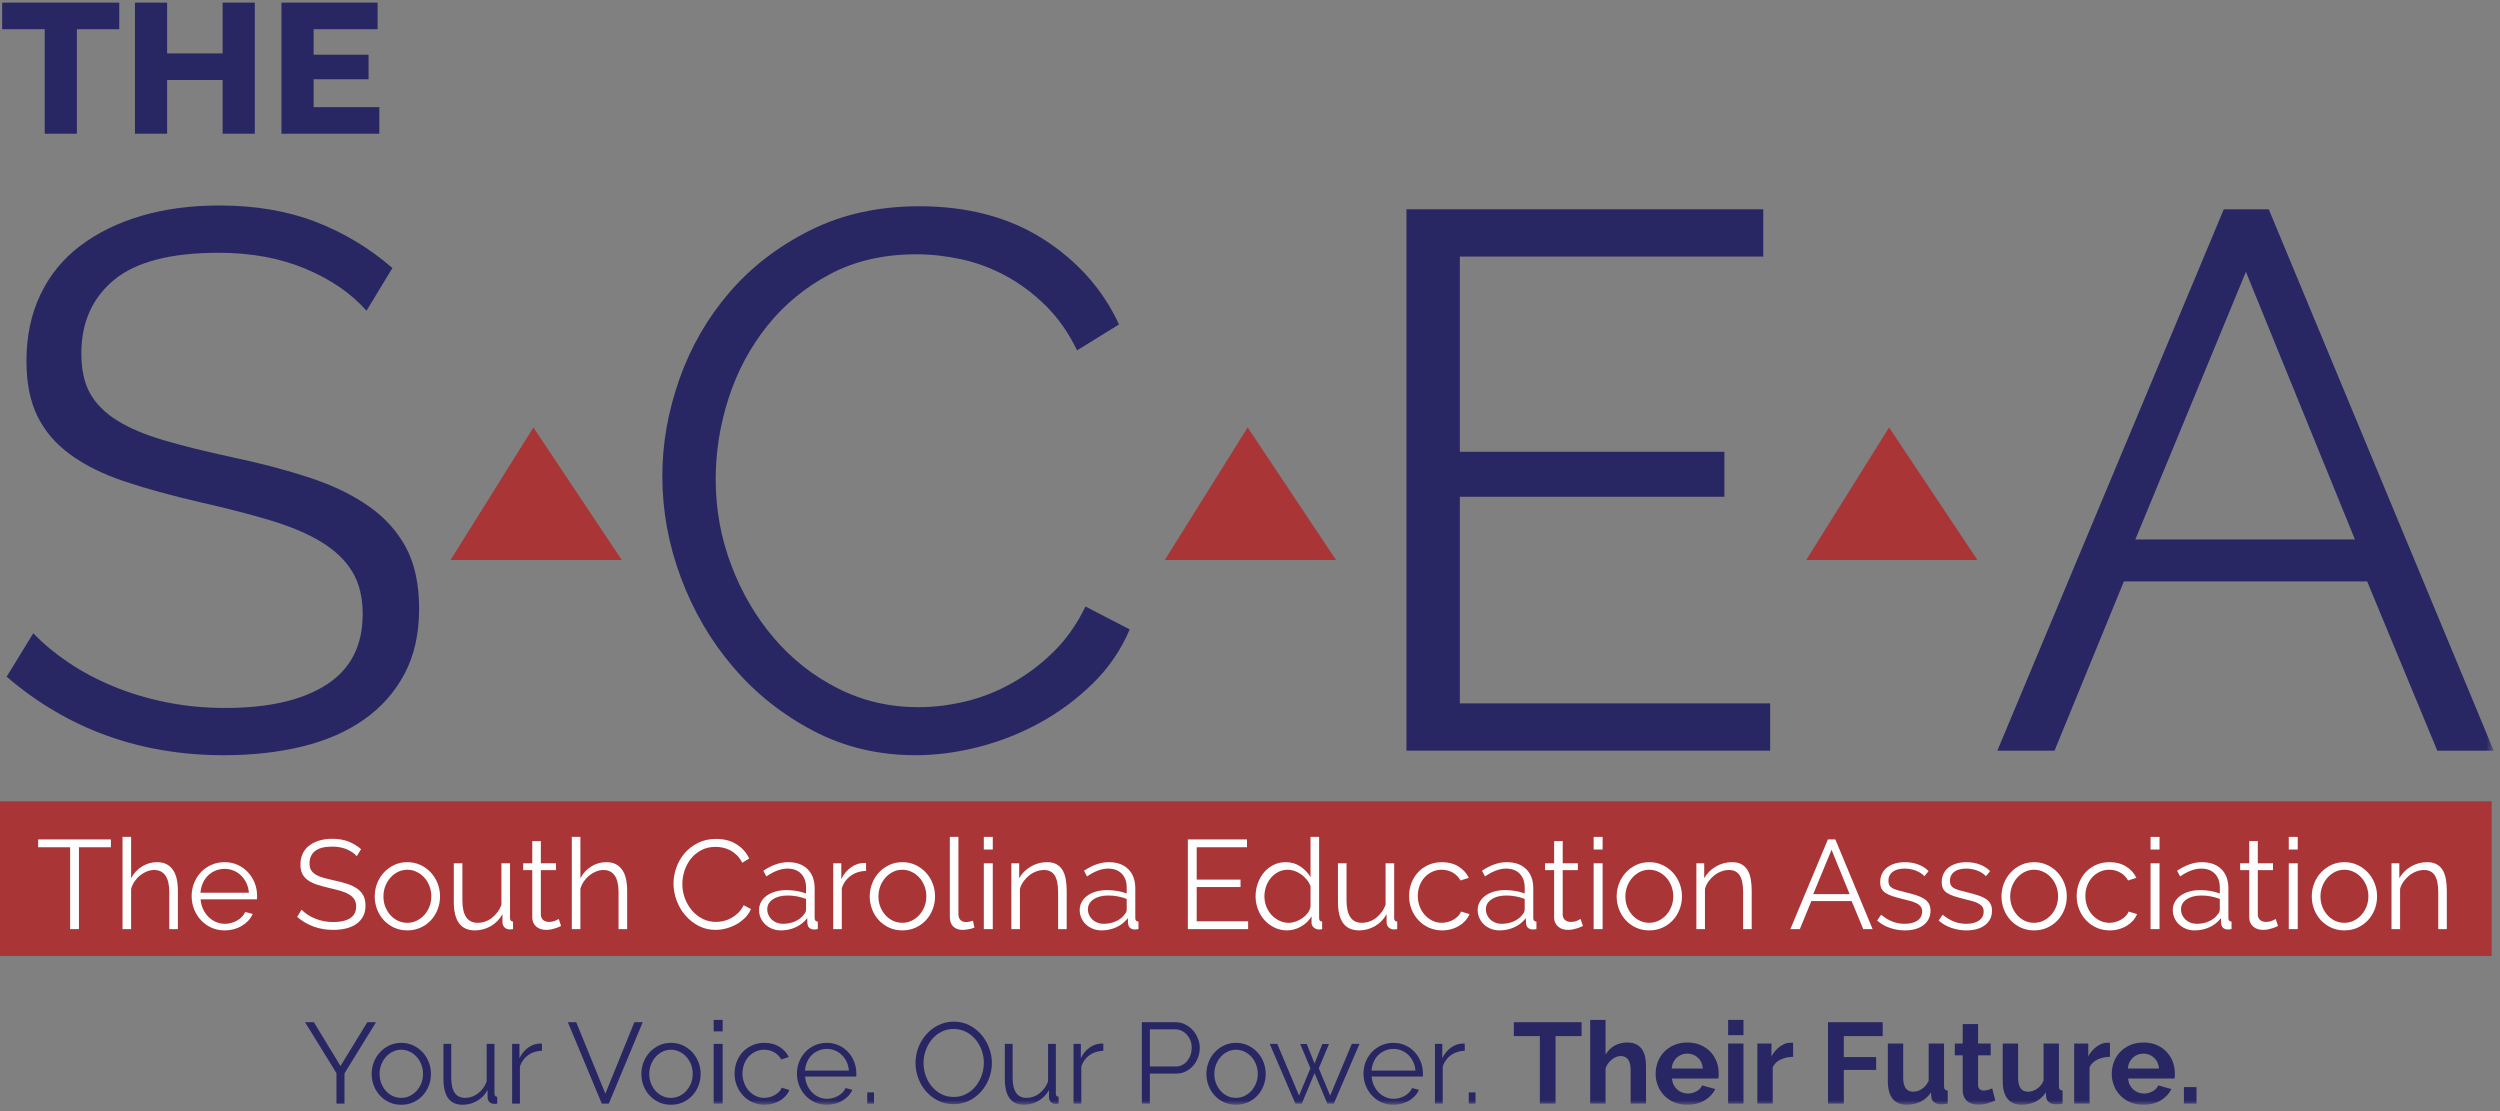 <?xml version="1.0" encoding="UTF-8"?>
<svg width="279px" height="124px" viewBox="0 0 279 124" version="1.1" xmlns="http://www.w3.org/2000/svg" xmlns:xlink="http://www.w3.org/1999/xlink">
    <rect x="0" y="0" width="279" height="124" fill="#808080" stroke="none"/>
    <title>Group 100</title>
    <defs>
        <polygon id="path-1" points="0 123 278.297 123 278.297 0 0 0"></polygon>
        <polygon id="path-3" points="0 123 278.297 123 278.297 0 0 0"></polygon>
    </defs>
    <g id="Page-1" stroke="none" stroke-width="1" fill="none" fill-rule="evenodd">
        <g id="The-SCEA---Home" transform="translate(-285, -6475)">
            <g id="Group-100" transform="translate(285, 6475.292)">
                <polygon id="Fill-1" fill="#A93536" points="50.281 62.206 59.528 47.411 69.391 62.206"></polygon>
                <polygon id="Fill-2" fill="#292664" points="0.241 0 0.241 2.967 4.99 2.967 4.99 14.632 8.581 14.632 8.581 2.967 13.308 2.967 13.308 0"></polygon>
                <polygon id="Fill-3" fill="#292664" points="24.844 0 24.844 5.668 18.65 5.668 18.65 0 15.061 0 15.061 14.632 18.65 14.632 18.65 8.635 24.844 8.635 24.844 14.632 28.434 14.632 28.434 0"></polygon>
                <polygon id="Fill-4" fill="#292664" points="31.411 0 31.411 14.632 42.333 14.632 42.333 11.665 35.001 11.665 35.001 8.553 41.131 8.553 41.131 5.812 35.001 5.812 35.001 2.967 42.138 2.967 42.138 0"></polygon>
                <polygon id="Fill-5" fill="#A93536" points="129.991 62.206 139.238 47.411 149.101 62.206"></polygon>
                <polygon id="Fill-6" fill="#A93536" points="201.574 62.206 210.821 47.411 220.684 62.206"></polygon>
                <polygon id="Fill-7" fill="#292664" points="40.992 113.787 37.998 118.675 35.028 113.787 34.043 113.787 37.549 119.468 37.549 122.872 38.445 122.872 38.445 119.494 41.964 113.787"></polygon>
                <g id="Group-44">
                    <path d="M42.361,119.57 C42.361,119.946 42.425,120.293 42.553,120.613 C42.681,120.933 42.853,121.215 43.071,121.458 C43.289,121.702 43.545,121.891 43.838,122.028 C44.133,122.164 44.446,122.232 44.779,122.232 C45.112,122.232 45.425,122.162 45.72,122.021 C46.014,121.88 46.272,121.688 46.494,121.445 C46.716,121.202 46.89,120.919 47.018,120.594 C47.146,120.27 47.21,119.921 47.21,119.545 C47.21,119.178 47.146,118.83 47.018,118.503 C46.89,118.173 46.716,117.888 46.494,117.645 C46.272,117.402 46.014,117.209 45.72,117.069 C45.425,116.928 45.112,116.857 44.779,116.857 C44.446,116.857 44.135,116.928 43.845,117.069 C43.555,117.209 43.299,117.404 43.077,117.651 C42.855,117.899 42.681,118.187 42.553,118.515 C42.425,118.843 42.361,119.195 42.361,119.57 M44.779,123 C44.293,123 43.849,122.909 43.449,122.725 C43.047,122.541 42.7,122.292 42.406,121.976 C42.112,121.66 41.883,121.294 41.721,120.876 C41.558,120.458 41.478,120.018 41.478,119.557 C41.478,119.089 41.561,118.645 41.727,118.227 C41.894,117.808 42.124,117.442 42.418,117.126 C42.713,116.811 43.06,116.559 43.461,116.371 C43.863,116.184 44.302,116.09 44.779,116.09 C45.257,116.09 45.698,116.184 46.104,116.371 C46.508,116.559 46.858,116.811 47.153,117.126 C47.447,117.442 47.678,117.808 47.843,118.227 C48.01,118.645 48.093,119.089 48.093,119.557 C48.093,120.018 48.013,120.458 47.85,120.876 C47.688,121.294 47.46,121.66 47.166,121.976 C46.872,122.292 46.521,122.541 46.117,122.725 C45.711,122.909 45.266,123 44.779,123" id="Fill-8" fill="#292664"></path>
                    <path d="M51.638,123 C50.913,123 50.373,122.759 50.02,122.277 C49.665,121.795 49.488,121.077 49.488,120.121 L49.488,116.205 L50.358,116.205 L50.358,119.967 C50.358,121.478 50.875,122.232 51.907,122.232 C52.162,122.232 52.415,122.19 52.662,122.104 C52.909,122.019 53.138,121.895 53.346,121.734 C53.555,121.571 53.743,121.379 53.909,121.157 C54.076,120.936 54.21,120.683 54.313,120.402 L54.313,116.205 L55.182,116.205 L55.182,121.746 C55.182,121.985 55.285,122.104 55.49,122.104 L55.49,122.872 C55.387,122.889 55.305,122.897 55.241,122.897 L55.106,122.897 C54.901,122.889 54.734,122.817 54.607,122.68 C54.479,122.544 54.415,122.36 54.415,122.13 L54.415,121.362 C54.125,121.882 53.73,122.286 53.231,122.572 C52.732,122.858 52.201,123 51.638,123" id="Fill-10" fill="#292664"></path>
                    <path d="M60.48,116.973 C59.892,116.99 59.381,117.151 58.945,117.459 C58.51,117.766 58.203,118.189 58.023,118.726 L58.023,122.872 L57.153,122.872 L57.153,116.205 L57.972,116.205 L57.972,117.804 C58.219,117.292 58.552,116.892 58.971,116.602 C59.388,116.312 59.836,116.166 60.314,116.166 C60.383,116.166 60.437,116.171 60.48,116.179 L60.48,116.973 Z" id="Fill-12" fill="#292664"></path>
                    <polygon id="Fill-14" fill="#292664" points="64.307 113.787 67.557 121.759 70.795 113.787 71.728 113.787 67.941 122.872 67.16 122.872 63.372 113.787"></polygon>
                    <path d="M72.458,119.57 C72.458,119.946 72.522,120.293 72.65,120.613 C72.778,120.933 72.95,121.215 73.169,121.458 C73.386,121.702 73.642,121.891 73.936,122.028 C74.23,122.164 74.544,122.232 74.877,122.232 C75.21,122.232 75.523,122.162 75.817,122.021 C76.112,121.88 76.37,121.688 76.592,121.445 C76.814,121.202 76.988,120.919 77.116,120.594 C77.244,120.27 77.308,119.921 77.308,119.545 C77.308,119.178 77.244,118.83 77.116,118.503 C76.988,118.173 76.814,117.888 76.592,117.645 C76.37,117.402 76.112,117.209 75.817,117.069 C75.523,116.928 75.21,116.857 74.877,116.857 C74.544,116.857 74.233,116.928 73.942,117.069 C73.652,117.209 73.396,117.404 73.174,117.651 C72.952,117.899 72.778,118.187 72.65,118.515 C72.522,118.843 72.458,119.195 72.458,119.57 M74.877,123 C74.39,123 73.947,122.909 73.546,122.725 C73.145,122.541 72.797,122.292 72.504,121.976 C72.209,121.66 71.98,121.294 71.819,120.876 C71.656,120.458 71.576,120.018 71.576,119.557 C71.576,119.089 71.659,118.645 71.825,118.227 C71.992,117.808 72.221,117.442 72.516,117.126 C72.81,116.811 73.157,116.559 73.558,116.371 C73.96,116.184 74.399,116.09 74.877,116.09 C75.354,116.09 75.796,116.184 76.201,116.371 C76.606,116.559 76.956,116.811 77.25,117.126 C77.545,117.442 77.775,117.808 77.941,118.227 C78.108,118.645 78.191,119.089 78.191,119.557 C78.191,120.018 78.11,120.458 77.948,120.876 C77.786,121.294 77.557,121.66 77.264,121.976 C76.969,122.292 76.619,122.541 76.214,122.725 C75.809,122.909 75.363,123 74.877,123" id="Fill-16" fill="#292664"></path>
                    <mask id="mask-2" fill="white">
                        <use xlink:href="#path-1"></use>
                    </mask>
                    <g id="Clip-19"></g>
                    <path d="M79.649,122.872 L80.649,122.872 L80.649,116.205 L79.649,116.205 L79.649,122.872 Z M79.649,114.81 L80.649,114.81 L80.649,113.53 L79.649,113.53 L79.649,114.81 Z" id="Fill-18" fill="#292664" mask="url(#mask-2)"></path>
                    <path d="M81.979,119.52 C81.979,119.05 82.059,118.607 82.222,118.188 C82.383,117.771 82.612,117.407 82.907,117.094 C83.201,116.783 83.552,116.538 83.962,116.359 C84.372,116.179 84.823,116.09 85.319,116.09 C85.95,116.09 86.5,116.233 86.969,116.519 C87.438,116.805 87.793,117.19 88.031,117.676 L87.187,117.945 C86.999,117.604 86.737,117.338 86.4,117.146 C86.062,116.954 85.69,116.858 85.28,116.858 C84.939,116.858 84.621,116.926 84.326,117.062 C84.032,117.199 83.776,117.384 83.559,117.619 C83.341,117.853 83.17,118.133 83.047,118.457 C82.923,118.781 82.861,119.136 82.861,119.52 C82.861,119.895 82.925,120.249 83.053,120.582 C83.181,120.914 83.356,121.202 83.578,121.445 C83.8,121.688 84.058,121.88 84.352,122.021 C84.646,122.162 84.96,122.232 85.293,122.232 C85.506,122.232 85.717,122.203 85.927,122.142 C86.135,122.083 86.33,122 86.508,121.892 C86.688,121.787 86.841,121.665 86.969,121.528 C87.097,121.392 87.187,121.247 87.238,121.093 L88.095,121.349 C88.001,121.588 87.865,121.808 87.685,122.008 C87.507,122.209 87.296,122.384 87.052,122.533 C86.809,122.682 86.54,122.798 86.247,122.879 C85.952,122.959 85.646,123 85.331,123 C84.845,123 84.397,122.908 83.988,122.725 C83.578,122.542 83.225,122.29 82.925,121.97 C82.627,121.65 82.395,121.281 82.228,120.863 C82.062,120.445 81.979,119.997 81.979,119.52" id="Fill-20" fill="#292664" mask="url(#mask-2)"></path>
                    <path d="M94.736,119.187 C94.711,118.828 94.627,118.503 94.487,118.208 C94.346,117.914 94.167,117.66 93.95,117.447 C93.732,117.233 93.481,117.067 93.195,116.947 C92.909,116.828 92.603,116.768 92.28,116.768 C91.956,116.768 91.648,116.828 91.358,116.947 C91.069,117.067 90.815,117.233 90.596,117.447 C90.379,117.66 90.205,117.915 90.072,118.215 C89.939,118.513 89.862,118.837 89.835,119.187 L94.736,119.187 Z M92.28,123 C91.793,123 91.348,122.909 90.942,122.725 C90.537,122.541 90.185,122.29 89.887,121.97 C89.587,121.65 89.355,121.281 89.19,120.863 C89.023,120.445 88.94,119.997 88.94,119.52 C88.94,119.05 89.023,118.609 89.19,118.195 C89.355,117.781 89.586,117.419 89.88,117.107 C90.175,116.796 90.527,116.548 90.936,116.365 C91.345,116.182 91.789,116.09 92.267,116.09 C92.753,116.09 93.199,116.182 93.604,116.365 C94.009,116.548 94.357,116.798 94.647,117.114 C94.937,117.429 95.163,117.792 95.325,118.201 C95.487,118.611 95.568,119.045 95.568,119.506 L95.568,119.711 C95.568,119.779 95.564,119.826 95.555,119.852 L89.848,119.852 C89.874,120.21 89.957,120.541 90.098,120.844 C90.239,121.146 90.42,121.409 90.641,121.631 C90.863,121.852 91.117,122.025 91.403,122.149 C91.689,122.273 91.993,122.335 92.318,122.335 C92.531,122.335 92.744,122.305 92.958,122.245 C93.17,122.185 93.367,122.104 93.546,122.002 C93.726,121.9 93.887,121.774 94.032,121.624 C94.178,121.475 94.288,121.311 94.366,121.132 L95.12,121.336 C95.018,121.584 94.873,121.808 94.685,122.008 C94.498,122.209 94.28,122.384 94.032,122.533 C93.785,122.682 93.513,122.797 93.214,122.879 C92.914,122.959 92.603,123 92.28,123 L92.28,123 Z" id="Fill-21" fill="#292664" mask="url(#mask-2)"></path>
                    <polygon id="Fill-22" fill="#292664" mask="url(#mask-2)" points="96.784 122.873 97.539 122.873 97.539 121.618 96.784 121.618"></polygon>
                    <path d="M103.067,118.329 C103.067,118.823 103.148,119.3 103.309,119.756 C103.472,120.213 103.703,120.618 104.001,120.972 C104.299,121.326 104.654,121.608 105.063,121.816 C105.473,122.025 105.929,122.13 106.432,122.13 C106.944,122.13 107.409,122.019 107.827,121.798 C108.245,121.576 108.599,121.286 108.89,120.927 C109.179,120.568 109.403,120.163 109.561,119.711 C109.719,119.259 109.798,118.798 109.798,118.329 C109.798,117.835 109.715,117.359 109.549,116.902 C109.382,116.446 109.15,116.043 108.851,115.693 C108.552,115.343 108.198,115.064 107.789,114.855 C107.379,114.646 106.927,114.541 106.432,114.541 C105.92,114.541 105.455,114.65 105.038,114.868 C104.619,115.085 104.265,115.373 103.975,115.732 C103.686,116.09 103.462,116.496 103.304,116.947 C103.146,117.399 103.067,117.86 103.067,118.329 M106.432,122.936 C105.801,122.936 105.223,122.806 104.699,122.545 C104.174,122.285 103.723,121.94 103.348,121.51 C102.973,121.078 102.683,120.586 102.479,120.031 C102.274,119.477 102.171,118.91 102.171,118.329 C102.171,117.724 102.28,117.143 102.497,116.589 C102.715,116.035 103.016,115.545 103.4,115.117 C103.783,114.691 104.235,114.351 104.757,114.1 C105.276,113.848 105.839,113.723 106.445,113.723 C107.077,113.723 107.655,113.857 108.179,114.125 C108.704,114.395 109.151,114.746 109.523,115.181 C109.894,115.616 110.182,116.109 110.386,116.659 C110.591,117.21 110.694,117.771 110.694,118.343 C110.694,118.948 110.584,119.528 110.367,120.082 C110.15,120.637 109.851,121.126 109.471,121.548 C109.092,121.97 108.641,122.307 108.122,122.559 C107.601,122.81 107.038,122.936 106.432,122.936" id="Fill-23" fill="#292664" mask="url(#mask-2)"></path>
                    <path d="M114.289,123 C113.564,123 113.025,122.759 112.67,122.277 C112.316,121.795 112.139,121.077 112.139,120.121 L112.139,116.205 L113.01,116.205 L113.01,119.967 C113.01,121.478 113.525,122.232 114.559,122.232 C114.813,122.232 115.065,122.19 115.313,122.104 C115.56,122.019 115.789,121.895 115.997,121.734 C116.207,121.571 116.394,121.379 116.56,121.157 C116.727,120.936 116.861,120.683 116.964,120.402 L116.964,116.205 L117.834,116.205 L117.834,121.746 C117.834,121.985 117.936,122.104 118.141,122.104 L118.141,122.872 C118.039,122.889 117.956,122.897 117.892,122.897 L117.758,122.897 C117.552,122.889 117.386,122.817 117.258,122.68 C117.13,122.544 117.066,122.36 117.066,122.13 L117.066,121.362 C116.776,121.882 116.381,122.286 115.882,122.572 C115.384,122.858 114.852,123 114.289,123" id="Fill-24" fill="#292664" mask="url(#mask-2)"></path>
                    <path d="M123.132,116.973 C122.543,116.99 122.031,117.151 121.595,117.459 C121.161,117.766 120.854,118.189 120.674,118.726 L120.674,122.872 L119.805,122.872 L119.805,116.205 L120.624,116.205 L120.624,117.804 C120.871,117.292 121.204,116.892 121.622,116.602 C122.039,116.312 122.487,116.166 122.965,116.166 C123.033,116.166 123.088,116.171 123.132,116.179 L123.132,116.973 Z" id="Fill-25" fill="#292664" mask="url(#mask-2)"></path>
                    <path d="M128.327,118.726 L131.232,118.726 C131.497,118.726 131.738,118.668 131.955,118.553 C132.172,118.438 132.358,118.284 132.512,118.092 C132.665,117.9 132.785,117.679 132.87,117.427 C132.955,117.176 132.998,116.914 132.998,116.64 C132.998,116.359 132.948,116.092 132.851,115.841 C132.753,115.589 132.621,115.369 132.454,115.181 C132.288,114.994 132.091,114.846 131.866,114.74 C131.64,114.634 131.403,114.58 131.155,114.58 L128.327,114.58 L128.327,118.726 Z M127.431,122.872 L127.431,113.787 L131.194,113.787 C131.586,113.787 131.946,113.87 132.275,114.036 C132.603,114.202 132.886,114.42 133.126,114.688 C133.364,114.957 133.552,115.262 133.689,115.604 C133.825,115.945 133.894,116.291 133.894,116.64 C133.894,117.016 133.83,117.376 133.702,117.722 C133.574,118.067 133.395,118.372 133.165,118.636 C132.934,118.901 132.659,119.114 132.339,119.277 C132.019,119.439 131.663,119.52 131.27,119.52 L128.327,119.52 L128.327,122.872 L127.431,122.872 Z" id="Fill-26" fill="#292664" mask="url(#mask-2)"></path>
                    <path d="M135.519,119.57 C135.519,119.946 135.583,120.293 135.711,120.613 C135.839,120.933 136.011,121.215 136.23,121.458 C136.447,121.702 136.703,121.891 136.997,122.028 C137.291,122.164 137.604,122.232 137.937,122.232 C138.27,122.232 138.584,122.162 138.878,122.021 C139.173,121.88 139.431,121.688 139.653,121.445 C139.875,121.202 140.049,120.919 140.177,120.594 C140.305,120.27 140.369,119.921 140.369,119.545 C140.369,119.178 140.305,118.83 140.177,118.503 C140.049,118.173 139.875,117.888 139.653,117.645 C139.431,117.402 139.173,117.209 138.878,117.069 C138.584,116.928 138.27,116.857 137.937,116.857 C137.604,116.857 137.294,116.928 137.003,117.069 C136.713,117.209 136.457,117.404 136.235,117.651 C136.013,117.899 135.839,118.187 135.711,118.515 C135.583,118.843 135.519,119.195 135.519,119.57 M137.937,123 C137.451,123 137.008,122.909 136.607,122.725 C136.205,122.541 135.858,122.292 135.565,121.976 C135.27,121.66 135.041,121.294 134.88,120.876 C134.717,120.458 134.636,120.018 134.636,119.557 C134.636,119.089 134.72,118.645 134.886,118.227 C135.052,117.808 135.282,117.442 135.577,117.126 C135.871,116.811 136.218,116.559 136.619,116.371 C137.021,116.184 137.46,116.09 137.937,116.09 C138.415,116.09 138.857,116.184 139.262,116.371 C139.667,116.559 140.017,116.811 140.311,117.126 C140.606,117.442 140.836,117.808 141.002,118.227 C141.169,118.645 141.251,119.089 141.251,119.557 C141.251,120.018 141.171,120.458 141.009,120.876 C140.847,121.294 140.618,121.66 140.325,121.976 C140.03,122.292 139.68,122.541 139.275,122.725 C138.869,122.909 138.424,123 137.937,123" id="Fill-27" fill="#292664" mask="url(#mask-2)"></path>
                    <polygon id="Fill-28" fill="#292664" mask="url(#mask-2)" points="150.862 116.205 151.72 116.205 148.853 122.872 148.137 122.872 146.703 119.468 145.283 122.872 144.566 122.872 141.7 116.205 142.544 116.205 144.975 121.976 146.243 118.931 145.103 116.218 145.833 116.218 146.703 118.393 147.574 116.218 148.316 116.218 147.177 118.931 148.444 121.976"></polygon>
                    <path d="M157.964,119.187 C157.939,118.828 157.855,118.503 157.714,118.208 C157.574,117.914 157.394,117.66 157.177,117.447 C156.96,117.233 156.708,117.067 156.422,116.947 C156.137,116.828 155.831,116.768 155.507,116.768 C155.183,116.768 154.876,116.828 154.585,116.947 C154.296,117.067 154.043,117.233 153.824,117.447 C153.607,117.66 153.432,117.915 153.3,118.215 C153.167,118.513 153.089,118.837 153.063,119.187 L157.964,119.187 Z M155.507,123 C155.021,123 154.575,122.909 154.17,122.725 C153.765,122.541 153.412,122.29 153.115,121.97 C152.815,121.65 152.583,121.281 152.417,120.863 C152.25,120.445 152.167,119.997 152.167,119.52 C152.167,119.05 152.25,118.609 152.417,118.195 C152.583,117.781 152.814,117.419 153.108,117.107 C153.403,116.796 153.755,116.548 154.164,116.365 C154.573,116.182 155.017,116.09 155.494,116.09 C155.98,116.09 156.426,116.182 156.832,116.365 C157.236,116.548 157.584,116.798 157.875,117.114 C158.165,117.429 158.391,117.792 158.553,118.201 C158.714,118.611 158.796,119.045 158.796,119.506 L158.796,119.711 C158.796,119.779 158.792,119.826 158.782,119.852 L153.076,119.852 C153.102,120.21 153.185,120.541 153.326,120.844 C153.467,121.146 153.647,121.409 153.869,121.631 C154.091,121.852 154.344,122.025 154.631,122.149 C154.917,122.273 155.221,122.335 155.545,122.335 C155.759,122.335 155.972,122.305 156.185,122.245 C156.398,122.185 156.595,122.104 156.774,122.002 C156.954,121.9 157.116,121.774 157.26,121.624 C157.406,121.475 157.516,121.311 157.594,121.132 L158.348,121.336 C158.245,121.584 158.101,121.808 157.914,122.008 C157.725,122.209 157.507,122.384 157.26,122.533 C157.013,122.682 156.74,122.797 156.441,122.879 C156.142,122.959 155.831,123 155.507,123 L155.507,123 Z" id="Fill-29" fill="#292664" mask="url(#mask-2)"></path>
                    <path d="M163.466,116.973 C162.878,116.99 162.366,117.151 161.93,117.459 C161.495,117.766 161.189,118.189 161.009,118.726 L161.009,122.872 L160.139,122.872 L160.139,116.205 L160.958,116.205 L160.958,117.804 C161.205,117.292 161.538,116.892 161.957,116.602 C162.373,116.312 162.822,116.166 163.299,116.166 C163.368,116.166 163.423,116.171 163.466,116.179 L163.466,116.973 Z" id="Fill-30" fill="#292664" mask="url(#mask-2)"></path>
                    <polygon id="Fill-31" fill="#292664" mask="url(#mask-2)" points="163.914 122.873 164.668 122.873 164.668 121.618 163.914 121.618"></polygon>
                    <polygon id="Fill-32" fill="#292664" mask="url(#mask-2)" points="176.505 115.334 173.6 115.334 173.6 122.872 171.847 122.872 171.847 115.334 168.942 115.334 168.942 113.787 176.505 113.787"></polygon>
                    <path d="M183.696,122.872 L181.981,122.872 L181.981,119.11 C181.981,118.581 181.883,118.19 181.687,117.939 C181.491,117.687 181.213,117.562 180.855,117.562 C180.702,117.562 180.54,117.596 180.369,117.664 C180.198,117.732 180.036,117.828 179.883,117.952 C179.73,118.075 179.589,118.222 179.461,118.393 C179.333,118.564 179.238,118.752 179.179,118.956 L179.179,122.872 L177.464,122.872 L177.464,113.53 L179.179,113.53 L179.179,117.408 C179.426,116.973 179.762,116.638 180.184,116.403 C180.606,116.169 181.073,116.051 181.584,116.051 C182.02,116.051 182.374,116.126 182.647,116.275 C182.919,116.425 183.134,116.623 183.287,116.87 C183.441,117.118 183.547,117.399 183.607,117.715 C183.666,118.03 183.696,118.355 183.696,118.688 L183.696,122.872 Z" id="Fill-33" fill="#292664" mask="url(#mask-2)"></path>
                    <path d="M190.043,118.956 C190,118.453 189.814,118.05 189.487,117.747 C189.158,117.444 188.759,117.292 188.289,117.292 C188.059,117.292 187.844,117.333 187.644,117.415 C187.444,117.496 187.266,117.608 187.112,117.754 C186.959,117.899 186.833,118.073 186.735,118.278 C186.637,118.483 186.579,118.709 186.563,118.956 L190.043,118.956 Z M188.303,123 C187.765,123 187.279,122.909 186.844,122.724 C186.409,122.542 186.038,122.292 185.731,121.976 C185.423,121.661 185.186,121.293 185.02,120.876 C184.853,120.458 184.77,120.019 184.77,119.558 C184.77,119.08 184.852,118.629 185.014,118.208 C185.176,117.786 185.411,117.415 185.718,117.095 C186.025,116.775 186.398,116.521 186.838,116.333 C187.277,116.146 187.77,116.051 188.315,116.051 C188.861,116.051 189.35,116.146 189.781,116.333 C190.212,116.521 190.578,116.772 190.882,117.088 C191.184,117.404 191.414,117.771 191.572,118.188 C191.73,118.607 191.808,119.042 191.808,119.494 C191.808,119.605 191.806,119.711 191.803,119.814 C191.798,119.916 191.788,120.001 191.771,120.07 L186.588,120.07 C186.614,120.335 186.678,120.569 186.78,120.774 C186.883,120.978 187.014,121.153 187.176,121.298 C187.338,121.444 187.522,121.554 187.727,121.631 C187.931,121.707 188.145,121.746 188.367,121.746 C188.708,121.746 189.03,121.663 189.333,121.496 C189.636,121.33 189.842,121.111 189.954,120.838 L191.424,121.247 C191.177,121.759 190.783,122.179 190.242,122.507 C189.7,122.836 189.053,123 188.303,123 L188.303,123 Z" id="Fill-34" fill="#292664" mask="url(#mask-2)"></path>
                    <path d="M192.858,122.872 L194.573,122.872 L194.573,116.166 L192.858,116.166 L192.858,122.872 Z M192.858,115.232 L194.573,115.232 L194.573,113.53 L192.858,113.53 L192.858,115.232 Z" id="Fill-35" fill="#292664" mask="url(#mask-2)"></path>
                    <path d="M200.113,117.651 C199.593,117.66 199.128,117.76 198.719,117.952 C198.31,118.143 198.015,118.431 197.836,118.815 L197.836,122.872 L196.121,122.872 L196.121,116.167 L197.695,116.167 L197.695,117.6 C197.814,117.37 197.955,117.163 198.118,116.979 C198.279,116.796 198.454,116.636 198.642,116.499 C198.829,116.363 199.019,116.259 199.211,116.186 C199.403,116.113 199.589,116.078 199.768,116.078 L199.979,116.078 C200.026,116.078 200.071,116.081 200.113,116.09 L200.113,117.651 Z" id="Fill-36" fill="#292664" mask="url(#mask-2)"></path>
                    <polygon id="Fill-37" fill="#292664" mask="url(#mask-2)" points="204.005 122.872 204.005 113.787 210.108 113.787 210.108 115.334 205.77 115.334 205.77 117.677 209.379 117.677 209.379 119.11 205.77 119.11 205.77 122.872"></polygon>
                    <path d="M212.794,123 C212.104,123 211.579,122.778 211.221,122.335 C210.863,121.891 210.683,121.234 210.683,120.364 L210.683,116.166 L212.397,116.166 L212.397,119.993 C212.397,121.025 212.769,121.542 213.511,121.542 C213.844,121.542 214.166,121.441 214.478,121.24 C214.789,121.04 215.042,120.735 215.239,120.325 L215.239,116.166 L216.954,116.166 L216.954,120.901 C216.954,121.08 216.986,121.209 217.05,121.285 C217.114,121.362 217.218,121.404 217.363,121.413 L217.363,122.872 C217.192,122.906 217.05,122.927 216.934,122.936 C216.819,122.944 216.715,122.949 216.621,122.949 C216.313,122.949 216.064,122.879 215.872,122.737 C215.68,122.597 215.567,122.403 215.533,122.156 L215.495,121.618 C215.196,122.079 214.812,122.424 214.343,122.655 C213.873,122.885 213.358,123 212.794,123" id="Fill-38" fill="#292664" mask="url(#mask-2)"></path>
                    <path d="M222.674,122.527 C222.443,122.629 222.162,122.732 221.83,122.833 C221.497,122.936 221.146,122.987 220.78,122.987 C220.54,122.987 220.317,122.956 220.108,122.897 C219.899,122.838 219.715,122.742 219.557,122.609 C219.399,122.478 219.274,122.307 219.18,122.098 C219.086,121.889 219.039,121.635 219.039,121.336 L219.039,117.484 L218.156,117.484 L218.156,116.166 L219.039,116.166 L219.039,113.991 L220.754,113.991 L220.754,116.166 L222.162,116.166 L222.162,117.484 L220.754,117.484 L220.754,120.761 C220.754,121 220.816,121.168 220.94,121.266 C221.064,121.365 221.215,121.413 221.394,121.413 C221.574,121.413 221.748,121.384 221.919,121.323 C222.089,121.264 222.226,121.212 222.328,121.17 L222.674,122.527 Z" id="Fill-39" fill="#292664" mask="url(#mask-2)"></path>
                    <path d="M225.616,123 C224.926,123 224.401,122.778 224.043,122.335 C223.685,121.891 223.505,121.234 223.505,120.364 L223.505,116.166 L225.219,116.166 L225.219,119.993 C225.219,121.025 225.591,121.542 226.332,121.542 C226.665,121.542 226.988,121.441 227.299,121.24 C227.61,121.04 227.864,120.735 228.061,120.325 L228.061,116.166 L229.775,116.166 L229.775,120.901 C229.775,121.08 229.807,121.209 229.871,121.285 C229.935,121.362 230.04,121.404 230.184,121.413 L230.184,122.872 C230.014,122.906 229.871,122.927 229.756,122.936 C229.641,122.944 229.537,122.949 229.442,122.949 C229.135,122.949 228.886,122.879 228.694,122.737 C228.502,122.597 228.389,122.403 228.355,122.156 L228.317,121.618 C228.017,122.079 227.633,122.424 227.165,122.655 C226.695,122.885 226.179,123 225.616,123" id="Fill-40" fill="#292664" mask="url(#mask-2)"></path>
                    <path d="M235.47,117.651 C234.949,117.66 234.484,117.76 234.075,117.952 C233.666,118.143 233.371,118.431 233.192,118.815 L233.192,122.872 L231.477,122.872 L231.477,116.167 L233.051,116.167 L233.051,117.6 C233.17,117.37 233.312,117.163 233.474,116.979 C233.635,116.796 233.81,116.636 233.998,116.499 C234.186,116.363 234.375,116.259 234.567,116.186 C234.759,116.113 234.945,116.078 235.124,116.078 L235.335,116.078 C235.382,116.078 235.427,116.081 235.47,116.09 L235.47,117.651 Z" id="Fill-41" fill="#292664" mask="url(#mask-2)"></path>
                    <path d="M240.946,118.956 C240.904,118.453 240.718,118.05 240.39,117.747 C240.062,117.444 239.663,117.292 239.193,117.292 C238.963,117.292 238.747,117.333 238.548,117.415 C238.347,117.496 238.17,117.608 238.016,117.754 C237.863,117.899 237.737,118.073 237.639,118.278 C237.54,118.483 237.483,118.709 237.466,118.956 L240.946,118.956 Z M239.207,123 C238.669,123 238.183,122.909 237.748,122.724 C237.312,122.542 236.941,122.292 236.634,121.976 C236.327,121.661 236.09,121.293 235.924,120.876 C235.757,120.458 235.674,120.019 235.674,119.558 C235.674,119.08 235.756,118.629 235.917,118.208 C236.08,117.786 236.314,117.415 236.621,117.095 C236.929,116.775 237.302,116.521 237.741,116.333 C238.18,116.146 238.673,116.051 239.219,116.051 C239.765,116.051 240.254,116.146 240.684,116.333 C241.116,116.521 241.482,116.772 241.785,117.088 C242.087,117.404 242.318,117.771 242.476,118.188 C242.634,118.607 242.712,119.042 242.712,119.494 C242.712,119.605 242.71,119.711 242.707,119.814 C242.702,119.916 242.692,120.001 242.675,120.07 L237.492,120.07 C237.517,120.335 237.581,120.569 237.684,120.774 C237.786,120.978 237.918,121.153 238.08,121.298 C238.242,121.444 238.426,121.554 238.631,121.631 C238.835,121.707 239.048,121.746 239.271,121.746 C239.611,121.746 239.934,121.663 240.236,121.496 C240.54,121.33 240.746,121.111 240.857,120.838 L242.328,121.247 C242.081,121.759 241.687,122.179 241.145,122.507 C240.604,122.836 239.957,123 239.207,123 L239.207,123 Z" id="Fill-42" fill="#292664" mask="url(#mask-2)"></path>
                    <polygon id="Fill-43" fill="#292664" mask="url(#mask-2)" points="243.723 122.872 245.131 122.872 245.131 121.029 243.723 121.029"></polygon>
                </g>
                <polygon id="Fill-45" fill="#A93536" points="0 106.399 278.071 106.399 278.071 89.133 0 89.133"></polygon>
                <polygon id="Fill-46" fill="#FEFEFE" points="12.378 94.262 8.81 94.262 8.81 103.398 7.824 103.398 7.824 94.262 4.257 94.262 4.257 93.388 12.378 93.388"></polygon>
                <g id="Group-99">
                    <path d="M19.851,103.398 L18.892,103.398 L18.892,99.295 C18.892,98.459 18.749,97.833 18.463,97.42 C18.175,97.006 17.755,96.8 17.2,96.8 C16.927,96.8 16.657,96.853 16.389,96.962 C16.121,97.07 15.869,97.218 15.635,97.406 C15.4,97.594 15.196,97.815 15.021,98.069 C14.848,98.323 14.719,98.6 14.633,98.901 L14.633,103.398 L13.676,103.398 L13.676,93.105 L14.633,93.105 L14.633,97.716 C14.925,97.161 15.329,96.725 15.847,96.405 C16.363,96.085 16.923,95.925 17.524,95.925 C17.947,95.925 18.305,96.003 18.597,96.158 C18.887,96.313 19.127,96.53 19.315,96.807 C19.503,97.084 19.64,97.417 19.724,97.807 C19.808,98.198 19.851,98.627 19.851,99.098 L19.851,103.398 Z" id="Fill-47" fill="#FEFEFE"></path>
                    <path d="M27.775,99.338 C27.747,98.943 27.655,98.583 27.5,98.259 C27.346,97.935 27.147,97.655 26.907,97.42 C26.668,97.186 26.391,97.002 26.076,96.87 C25.761,96.738 25.425,96.673 25.068,96.673 C24.711,96.673 24.372,96.738 24.052,96.87 C23.733,97.002 23.453,97.186 23.214,97.42 C22.974,97.655 22.781,97.937 22.636,98.266 C22.489,98.595 22.402,98.952 22.375,99.338 L27.775,99.338 Z M25.068,103.539 C24.532,103.539 24.041,103.439 23.595,103.236 C23.148,103.035 22.76,102.757 22.431,102.404 C22.102,102.052 21.846,101.645 21.663,101.185 C21.479,100.724 21.387,100.231 21.387,99.704 C21.387,99.187 21.479,98.7 21.663,98.245 C21.846,97.789 22.1,97.389 22.425,97.046 C22.748,96.703 23.136,96.431 23.587,96.228 C24.038,96.027 24.527,95.925 25.054,95.925 C25.59,95.925 26.081,96.027 26.527,96.228 C26.973,96.431 27.356,96.706 27.676,97.054 C27.996,97.401 28.245,97.801 28.424,98.252 C28.602,98.703 28.691,99.183 28.691,99.69 L28.691,99.916 C28.691,99.991 28.687,100.042 28.678,100.071 L22.389,100.071 C22.417,100.465 22.509,100.83 22.664,101.163 C22.818,101.497 23.019,101.787 23.263,102.03 C23.507,102.275 23.787,102.465 24.102,102.601 C24.417,102.738 24.752,102.806 25.11,102.806 C25.345,102.806 25.58,102.773 25.815,102.708 C26.049,102.642 26.267,102.552 26.463,102.44 C26.661,102.327 26.839,102.188 26.999,102.024 C27.159,101.86 27.282,101.678 27.366,101.481 L28.198,101.706 C28.085,101.979 27.925,102.226 27.719,102.447 C27.512,102.667 27.272,102.86 26.999,103.025 C26.727,103.189 26.426,103.317 26.097,103.405 C25.767,103.494 25.425,103.539 25.068,103.539 L25.068,103.539 Z" id="Fill-49" fill="#FEFEFE"></path>
                    <path d="M39.816,95.262 C39.534,94.943 39.158,94.684 38.689,94.487 C38.218,94.29 37.682,94.191 37.081,94.191 C36.197,94.191 35.553,94.358 35.149,94.692 C34.745,95.025 34.543,95.479 34.543,96.052 C34.543,96.354 34.596,96.6 34.705,96.793 C34.813,96.985 34.979,97.152 35.205,97.293 C35.431,97.434 35.72,97.556 36.073,97.66 C36.425,97.763 36.841,97.866 37.321,97.97 C37.857,98.083 38.338,98.209 38.766,98.351 C39.193,98.491 39.557,98.668 39.858,98.879 C40.159,99.09 40.39,99.347 40.55,99.648 C40.709,99.948 40.789,100.325 40.789,100.776 C40.789,101.237 40.7,101.636 40.521,101.974 C40.342,102.313 40.093,102.595 39.774,102.82 C39.454,103.046 39.073,103.213 38.632,103.321 C38.19,103.429 37.705,103.483 37.179,103.483 C35.629,103.483 34.289,102.998 33.161,102.031 L33.654,101.227 C33.832,101.415 34.047,101.594 34.296,101.762 C34.545,101.932 34.822,102.079 35.128,102.207 C35.433,102.333 35.76,102.432 36.108,102.503 C36.455,102.574 36.822,102.609 37.207,102.609 C38.007,102.609 38.629,102.465 39.076,102.179 C39.522,101.892 39.746,101.458 39.746,100.874 C39.746,100.565 39.682,100.303 39.555,100.092 C39.428,99.881 39.238,99.697 38.984,99.542 C38.73,99.386 38.415,99.252 38.04,99.14 C37.664,99.027 37.226,98.915 36.728,98.802 C36.202,98.679 35.741,98.553 35.347,98.421 C34.951,98.29 34.618,98.125 34.345,97.927 C34.072,97.73 33.868,97.493 33.732,97.216 C33.595,96.938 33.528,96.598 33.528,96.194 C33.528,95.733 33.614,95.321 33.788,94.96 C33.962,94.598 34.209,94.296 34.529,94.057 C34.847,93.818 35.225,93.634 35.657,93.507 C36.089,93.38 36.568,93.316 37.095,93.316 C37.762,93.316 38.357,93.418 38.878,93.62 C39.4,93.822 39.872,94.107 40.296,94.473 L39.816,95.262 Z" id="Fill-51" fill="#FEFEFE"></path>
                    <path d="M42.791,99.761 C42.791,100.175 42.862,100.557 43.002,100.91 C43.144,101.262 43.334,101.572 43.573,101.84 C43.813,102.108 44.095,102.317 44.42,102.468 C44.744,102.618 45.09,102.694 45.456,102.694 C45.823,102.694 46.168,102.615 46.492,102.461 C46.817,102.306 47.101,102.094 47.345,101.826 C47.59,101.558 47.783,101.246 47.923,100.888 C48.065,100.531 48.135,100.146 48.135,99.733 C48.135,99.329 48.065,98.946 47.923,98.583 C47.783,98.221 47.59,97.906 47.345,97.639 C47.101,97.37 46.817,97.159 46.492,97.004 C46.168,96.849 45.823,96.772 45.456,96.772 C45.09,96.772 44.745,96.849 44.426,97.004 C44.107,97.159 43.824,97.373 43.58,97.646 C43.336,97.918 43.144,98.235 43.002,98.597 C42.862,98.959 42.791,99.347 42.791,99.761 M45.456,103.539 C44.92,103.539 44.431,103.438 43.99,103.236 C43.548,103.034 43.164,102.759 42.84,102.412 C42.517,102.063 42.265,101.659 42.086,101.199 C41.908,100.738 41.819,100.254 41.819,99.746 C41.819,99.23 41.91,98.741 42.093,98.28 C42.277,97.819 42.53,97.415 42.854,97.068 C43.179,96.72 43.562,96.443 44.004,96.236 C44.445,96.029 44.93,95.926 45.456,95.926 C45.981,95.926 46.468,96.029 46.915,96.236 C47.361,96.443 47.747,96.72 48.072,97.068 C48.395,97.415 48.649,97.819 48.833,98.28 C49.016,98.741 49.108,99.23 49.108,99.746 C49.108,100.254 49.018,100.738 48.84,101.199 C48.661,101.659 48.41,102.063 48.085,102.412 C47.761,102.759 47.376,103.034 46.929,103.236 C46.483,103.438 45.991,103.539 45.456,103.539" id="Fill-53" fill="#FEFEFE"></path>
                    <path d="M53.013,103.539 C52.214,103.539 51.62,103.274 51.229,102.743 C50.839,102.212 50.645,101.42 50.645,100.367 L50.645,96.052 L51.603,96.052 L51.603,100.198 C51.603,101.862 52.172,102.694 53.31,102.694 C53.592,102.694 53.868,102.647 54.141,102.552 C54.414,102.458 54.665,102.322 54.895,102.144 C55.126,101.965 55.333,101.754 55.516,101.509 C55.699,101.265 55.847,100.987 55.96,100.677 L55.96,96.052 L56.919,96.052 L56.919,102.158 C56.919,102.42 57.031,102.552 57.257,102.552 L57.257,103.398 C57.144,103.417 57.053,103.427 56.983,103.427 L56.835,103.427 C56.608,103.417 56.426,103.337 56.285,103.187 C56.143,103.037 56.073,102.834 56.073,102.58 L56.073,101.734 C55.753,102.308 55.318,102.753 54.769,103.067 C54.219,103.382 53.633,103.539 53.013,103.539" id="Fill-55" fill="#FEFEFE"></path>
                    <path d="M62.615,103.046 C62.559,103.074 62.476,103.112 62.369,103.158 C62.26,103.206 62.136,103.252 61.996,103.299 C61.854,103.347 61.694,103.389 61.515,103.427 C61.336,103.464 61.149,103.483 60.951,103.483 C60.744,103.483 60.547,103.455 60.359,103.398 C60.171,103.342 60.007,103.255 59.866,103.137 C59.725,103.02 59.612,102.872 59.527,102.694 C59.443,102.515 59.4,102.308 59.4,102.073 L59.4,96.813 L58.385,96.813 L58.385,96.052 L59.4,96.052 L59.4,93.57 L60.359,93.57 L60.359,96.052 L62.051,96.052 L62.051,96.813 L60.359,96.813 L60.359,101.805 C60.378,102.077 60.474,102.277 60.648,102.404 C60.822,102.531 61.022,102.594 61.247,102.594 C61.52,102.594 61.76,102.55 61.967,102.46 C62.173,102.371 62.305,102.308 62.361,102.27 L62.615,103.046 Z" id="Fill-57" fill="#FEFEFE"></path>
                    <path d="M69.99,103.398 L69.03,103.398 L69.03,99.295 C69.03,98.459 68.888,97.833 68.601,97.42 C68.314,97.006 67.893,96.8 67.339,96.8 C67.066,96.8 66.796,96.853 66.528,96.962 C66.26,97.07 66.008,97.218 65.774,97.406 C65.539,97.594 65.335,97.815 65.16,98.069 C64.986,98.323 64.857,98.6 64.772,98.901 L64.772,103.398 L63.814,103.398 L63.814,93.105 L64.772,93.105 L64.772,97.716 C65.064,97.161 65.468,96.725 65.985,96.405 C66.502,96.085 67.061,95.925 67.663,95.925 C68.086,95.925 68.444,96.003 68.735,96.158 C69.026,96.313 69.266,96.53 69.454,96.807 C69.641,97.084 69.779,97.417 69.862,97.807 C69.947,98.198 69.99,98.627 69.99,99.098 L69.99,103.398 Z" id="Fill-59" fill="#FEFEFE"></path>
                    <path d="M75.164,98.322 C75.164,97.721 75.27,97.121 75.481,96.525 C75.693,95.927 76.001,95.394 76.405,94.924 C76.809,94.454 77.308,94.071 77.899,93.775 C78.491,93.479 79.163,93.33 79.916,93.33 C80.809,93.33 81.572,93.533 82.207,93.937 C82.842,94.341 83.309,94.868 83.61,95.516 L82.834,95.995 C82.674,95.667 82.48,95.389 82.25,95.164 C82.019,94.938 81.772,94.755 81.509,94.614 C81.245,94.473 80.973,94.372 80.691,94.31 C80.409,94.249 80.132,94.219 79.859,94.219 C79.258,94.219 78.727,94.341 78.266,94.586 C77.806,94.83 77.418,95.15 77.103,95.544 C76.788,95.94 76.551,96.384 76.391,96.878 C76.231,97.371 76.151,97.871 76.151,98.379 C76.151,98.934 76.247,99.465 76.44,99.972 C76.633,100.48 76.896,100.929 77.23,101.319 C77.563,101.709 77.958,102.019 78.414,102.249 C78.87,102.479 79.366,102.594 79.902,102.594 C80.184,102.594 80.473,102.56 80.768,102.489 C81.065,102.418 81.351,102.306 81.629,102.15 C81.906,101.995 82.163,101.803 82.397,101.572 C82.632,101.342 82.83,101.063 82.99,100.733 L83.807,101.156 C83.648,101.533 83.422,101.863 83.131,102.15 C82.839,102.437 82.515,102.68 82.158,102.877 C81.8,103.074 81.422,103.224 81.022,103.327 C80.623,103.431 80.23,103.483 79.845,103.483 C79.159,103.483 78.529,103.333 77.956,103.032 C77.383,102.731 76.889,102.339 76.476,101.854 C76.062,101.37 75.74,100.82 75.51,100.205 C75.279,99.589 75.164,98.962 75.164,98.322" id="Fill-61" fill="#FEFEFE"></path>
                    <path d="M87.374,102.806 C87.873,102.806 88.331,102.712 88.75,102.524 C89.167,102.337 89.485,102.087 89.701,101.776 C89.785,101.692 89.849,101.6 89.891,101.502 C89.933,101.403 89.955,101.312 89.955,101.227 L89.955,100.028 C89.635,99.906 89.304,99.812 88.961,99.746 C88.617,99.68 88.268,99.647 87.91,99.647 C87.233,99.647 86.684,99.788 86.26,100.07 C85.837,100.352 85.626,100.724 85.626,101.184 C85.626,101.41 85.671,101.622 85.761,101.819 C85.85,102.017 85.972,102.188 86.126,102.334 C86.282,102.479 86.468,102.595 86.684,102.679 C86.9,102.763 87.131,102.806 87.374,102.806 M87.149,103.539 C86.801,103.539 86.479,103.48 86.183,103.363 C85.887,103.246 85.629,103.083 85.408,102.877 C85.187,102.67 85.015,102.428 84.893,102.151 C84.771,101.873 84.71,101.575 84.71,101.255 C84.71,100.936 84.785,100.64 84.935,100.367 C85.085,100.094 85.296,99.859 85.57,99.662 C85.842,99.465 86.167,99.311 86.542,99.203 C86.918,99.096 87.332,99.042 87.784,99.042 C88.159,99.042 88.54,99.075 88.925,99.14 C89.311,99.205 89.654,99.3 89.955,99.423 L89.955,98.759 C89.955,98.111 89.772,97.596 89.405,97.215 C89.039,96.835 88.531,96.644 87.882,96.644 C87.506,96.644 87.121,96.72 86.726,96.87 C86.331,97.02 85.931,97.236 85.527,97.519 L85.189,96.884 C86.138,96.245 87.06,95.926 87.953,95.926 C88.874,95.926 89.597,96.184 90.124,96.701 C90.65,97.218 90.914,97.932 90.914,98.844 L90.914,102.157 C90.914,102.42 91.031,102.552 91.266,102.552 L91.266,103.398 C91.106,103.426 90.984,103.441 90.9,103.441 C90.655,103.441 90.465,103.38 90.329,103.258 C90.192,103.136 90.119,102.966 90.11,102.75 L90.082,102.172 C89.743,102.613 89.318,102.951 88.806,103.187 C88.293,103.422 87.741,103.539 87.149,103.539" id="Fill-63" fill="#FEFEFE"></path>
                    <path d="M96.653,96.898 C96.003,96.917 95.439,97.096 94.96,97.434 C94.481,97.772 94.142,98.238 93.945,98.83 L93.945,103.398 L92.986,103.398 L92.986,96.052 L93.889,96.052 L93.889,97.815 C94.161,97.251 94.528,96.809 94.988,96.49 C95.449,96.17 95.942,96.01 96.469,96.01 C96.544,96.01 96.605,96.015 96.653,96.024 L96.653,96.898 Z" id="Fill-65" fill="#FEFEFE"></path>
                    <path d="M98.034,99.761 C98.034,100.175 98.105,100.557 98.246,100.91 C98.387,101.262 98.577,101.572 98.816,101.84 C99.056,102.108 99.338,102.317 99.663,102.468 C99.987,102.618 100.333,102.694 100.699,102.694 C101.066,102.694 101.412,102.615 101.735,102.461 C102.059,102.306 102.344,102.094 102.589,101.826 C102.833,101.558 103.026,101.246 103.167,100.888 C103.308,100.531 103.378,100.146 103.378,99.733 C103.378,99.329 103.308,98.946 103.167,98.583 C103.026,98.221 102.833,97.906 102.589,97.639 C102.344,97.37 102.059,97.159 101.735,97.004 C101.412,96.849 101.066,96.772 100.699,96.772 C100.333,96.772 99.989,96.849 99.67,97.004 C99.35,97.159 99.068,97.373 98.824,97.646 C98.579,97.918 98.387,98.235 98.246,98.597 C98.105,98.959 98.034,99.347 98.034,99.761 M100.699,103.539 C100.164,103.539 99.674,103.438 99.232,103.236 C98.79,103.034 98.408,102.759 98.083,102.412 C97.759,102.063 97.508,101.659 97.329,101.199 C97.151,100.738 97.061,100.254 97.061,99.746 C97.061,99.23 97.153,98.741 97.336,98.28 C97.519,97.819 97.773,97.415 98.098,97.068 C98.422,96.72 98.805,96.443 99.247,96.236 C99.689,96.029 100.173,95.926 100.699,95.926 C101.225,95.926 101.712,96.029 102.158,96.236 C102.605,96.443 102.991,96.72 103.314,97.068 C103.638,97.415 103.892,97.819 104.076,98.28 C104.259,98.741 104.351,99.23 104.351,99.746 C104.351,100.254 104.262,100.738 104.083,101.199 C103.904,101.659 103.653,102.063 103.328,102.412 C103.004,102.759 102.619,103.034 102.173,103.236 C101.726,103.438 101.235,103.539 100.699,103.539" id="Fill-67" fill="#FEFEFE"></path>
                    <path d="M106.001,93.105 L106.959,93.105 L106.959,101.734 C106.959,102.008 107.034,102.221 107.185,102.376 C107.335,102.531 107.546,102.609 107.82,102.609 C107.922,102.609 108.045,102.595 108.186,102.566 C108.327,102.538 108.459,102.501 108.581,102.454 L108.749,103.229 C108.571,103.305 108.353,103.366 108.094,103.412 C107.836,103.459 107.612,103.483 107.424,103.483 C106.982,103.483 106.635,103.358 106.381,103.11 C106.127,102.861 106.001,102.51 106.001,102.059 L106.001,93.105 Z" id="Fill-69" fill="#FEFEFE"></path>
                    <mask id="mask-4" fill="white">
                        <use xlink:href="#path-3"></use>
                    </mask>
                    <g id="Clip-72"></g>
                    <path d="M109.793,103.399 L110.793,103.399 L110.793,96.052 L109.793,96.052 L109.793,103.399 Z M109.793,94.516 L110.793,94.516 L110.793,93.106 L109.793,93.106 L109.793,94.516 Z" id="Fill-71" fill="#FEFEFE" mask="url(#mask-4)"></path>
                    <path d="M119.043,103.398 L118.083,103.398 L118.083,99.295 C118.083,98.421 117.954,97.787 117.695,97.391 C117.438,96.997 117.04,96.8 116.504,96.8 C116.222,96.8 115.94,96.851 115.658,96.955 C115.377,97.058 115.116,97.204 114.876,97.391 C114.637,97.58 114.422,97.803 114.234,98.061 C114.046,98.32 113.91,98.6 113.825,98.901 L113.825,103.398 L112.867,103.398 L112.867,96.052 L113.741,96.052 L113.741,97.716 C114.042,97.18 114.472,96.748 115.031,96.419 C115.591,96.09 116.2,95.925 116.857,95.925 C117.261,95.925 117.604,96.001 117.886,96.151 C118.169,96.302 118.393,96.513 118.563,96.786 C118.732,97.058 118.854,97.391 118.93,97.787 C119.004,98.181 119.043,98.619 119.043,99.098 L119.043,103.398 Z" id="Fill-73" fill="#FEFEFE" mask="url(#mask-4)"></path>
                    <path d="M123.16,102.806 C123.658,102.806 124.116,102.712 124.535,102.524 C124.953,102.337 125.27,102.087 125.486,101.776 C125.571,101.692 125.634,101.6 125.677,101.502 C125.719,101.403 125.74,101.312 125.74,101.227 L125.74,100.028 C125.42,99.906 125.089,99.812 124.746,99.746 C124.403,99.68 124.053,99.647 123.696,99.647 C123.018,99.647 122.469,99.788 122.046,100.07 C121.622,100.352 121.411,100.724 121.411,101.184 C121.411,101.41 121.456,101.622 121.545,101.819 C121.634,102.017 121.756,102.188 121.912,102.334 C122.066,102.479 122.252,102.595 122.469,102.679 C122.685,102.763 122.915,102.806 123.16,102.806 M122.934,103.539 C122.586,103.539 122.264,103.48 121.969,103.363 C121.673,103.246 121.413,103.083 121.192,102.877 C120.971,102.67 120.8,102.428 120.678,102.151 C120.556,101.873 120.495,101.575 120.495,101.255 C120.495,100.936 120.57,100.64 120.721,100.367 C120.871,100.094 121.082,99.859 121.355,99.662 C121.628,99.465 121.951,99.311 122.328,99.203 C122.704,99.096 123.117,99.042 123.568,99.042 C123.944,99.042 124.325,99.075 124.711,99.14 C125.096,99.205 125.439,99.3 125.74,99.423 L125.74,98.759 C125.74,98.111 125.557,97.596 125.19,97.215 C124.823,96.835 124.316,96.644 123.667,96.644 C123.291,96.644 122.906,96.72 122.511,96.87 C122.117,97.02 121.716,97.236 121.312,97.519 L120.974,96.884 C121.923,96.245 122.844,95.926 123.738,95.926 C124.659,95.926 125.383,96.184 125.909,96.701 C126.436,97.218 126.699,97.932 126.699,98.844 L126.699,102.157 C126.699,102.42 126.816,102.552 127.051,102.552 L127.051,103.398 C126.891,103.426 126.769,103.441 126.685,103.441 C126.44,103.441 126.25,103.38 126.114,103.258 C125.977,103.136 125.905,102.966 125.895,102.75 L125.867,102.172 C125.528,102.613 125.103,102.951 124.591,103.187 C124.078,103.422 123.526,103.539 122.934,103.539" id="Fill-74" fill="#FEFEFE" mask="url(#mask-4)"></path>
                    <polygon id="Fill-75" fill="#FEFEFE" mask="url(#mask-4)" points="139.29 102.524 139.29 103.398 132.565 103.398 132.565 93.387 139.163 93.387 139.163 94.261 133.551 94.261 133.551 97.872 138.444 97.872 138.444 98.702 133.551 98.702 133.551 102.524"></polygon>
                    <path d="M143.844,102.694 C144.079,102.694 144.331,102.646 144.599,102.552 C144.867,102.458 145.118,102.329 145.352,102.165 C145.588,102 145.788,101.807 145.953,101.586 C146.116,101.366 146.217,101.128 146.255,100.874 L146.255,98.605 C146.161,98.351 146.025,98.113 145.846,97.892 C145.668,97.671 145.464,97.476 145.233,97.308 C145.003,97.138 144.756,97.006 144.493,96.912 C144.23,96.819 143.971,96.772 143.717,96.772 C143.322,96.772 142.966,96.856 142.646,97.026 C142.327,97.194 142.051,97.417 141.821,97.695 C141.59,97.972 141.414,98.29 141.292,98.647 C141.17,99.004 141.109,99.37 141.109,99.747 C141.109,100.141 141.18,100.517 141.32,100.874 C141.462,101.232 141.654,101.544 141.898,101.812 C142.143,102.079 142.432,102.294 142.765,102.454 C143.099,102.614 143.459,102.694 143.844,102.694 M143.633,103.539 C143.126,103.539 142.655,103.434 142.223,103.222 C141.791,103.011 141.419,102.731 141.109,102.383 C140.799,102.036 140.557,101.634 140.383,101.178 C140.209,100.722 140.122,100.245 140.122,99.747 C140.122,99.23 140.207,98.739 140.376,98.273 C140.545,97.808 140.778,97.401 141.074,97.054 C141.37,96.706 141.722,96.431 142.131,96.229 C142.54,96.027 142.989,95.925 143.478,95.925 C144.098,95.925 144.648,96.088 145.128,96.412 C145.607,96.736 145.983,97.129 146.255,97.59 L146.255,93.105 L147.214,93.105 L147.214,102.158 C147.214,102.421 147.327,102.552 147.552,102.552 L147.552,103.398 C147.412,103.427 147.299,103.44 147.214,103.44 C146.988,103.44 146.791,103.368 146.623,103.222 C146.453,103.076 146.368,102.9 146.368,102.694 L146.368,101.974 C146.077,102.454 145.682,102.835 145.184,103.117 C144.686,103.398 144.169,103.539 143.633,103.539" id="Fill-76" fill="#FEFEFE" mask="url(#mask-4)"></path>
                    <path d="M151.684,103.539 C150.885,103.539 150.29,103.274 149.9,102.743 C149.51,102.212 149.316,101.42 149.316,100.367 L149.316,96.052 L150.274,96.052 L150.274,100.198 C150.274,101.862 150.843,102.694 151.98,102.694 C152.262,102.694 152.539,102.647 152.812,102.552 C153.085,102.458 153.336,102.322 153.566,102.144 C153.796,101.965 154.004,101.754 154.186,101.509 C154.369,101.265 154.518,100.987 154.631,100.677 L154.631,96.052 L155.589,96.052 L155.589,102.158 C155.589,102.42 155.702,102.552 155.928,102.552 L155.928,103.398 C155.815,103.417 155.723,103.427 155.653,103.427 L155.505,103.427 C155.279,103.417 155.096,103.337 154.955,103.187 C154.814,103.037 154.743,102.834 154.743,102.58 L154.743,101.734 C154.424,102.308 153.989,102.753 153.44,103.067 C152.889,103.382 152.304,103.539 151.684,103.539" id="Fill-77" fill="#FEFEFE" mask="url(#mask-4)"></path>
                    <path d="M157.253,99.704 C157.253,99.187 157.342,98.698 157.521,98.237 C157.7,97.777 157.951,97.375 158.276,97.032 C158.6,96.689 158.988,96.419 159.439,96.222 C159.89,96.024 160.388,95.926 160.933,95.926 C161.629,95.926 162.235,96.082 162.753,96.397 C163.269,96.713 163.659,97.138 163.922,97.674 L162.992,97.97 C162.785,97.594 162.496,97.3 162.125,97.088 C161.753,96.877 161.342,96.771 160.89,96.771 C160.515,96.771 160.165,96.847 159.841,96.997 C159.516,97.148 159.234,97.352 158.994,97.61 C158.755,97.869 158.567,98.177 158.431,98.534 C158.294,98.891 158.226,99.281 158.226,99.704 C158.226,100.118 158.296,100.508 158.438,100.874 C158.578,101.241 158.771,101.558 159.016,101.826 C159.26,102.094 159.545,102.306 159.869,102.461 C160.193,102.615 160.539,102.694 160.905,102.694 C161.14,102.694 161.373,102.661 161.603,102.595 C161.834,102.529 162.047,102.438 162.244,102.32 C162.443,102.202 162.611,102.069 162.753,101.917 C162.893,101.768 162.992,101.608 163.048,101.438 L163.993,101.721 C163.89,101.984 163.739,102.226 163.542,102.447 C163.344,102.668 163.112,102.861 162.844,103.024 C162.576,103.189 162.28,103.316 161.956,103.405 C161.631,103.495 161.295,103.539 160.947,103.539 C160.412,103.539 159.918,103.438 159.467,103.236 C159.016,103.034 158.626,102.757 158.296,102.404 C157.967,102.051 157.712,101.645 157.528,101.184 C157.345,100.724 157.253,100.23 157.253,99.704" id="Fill-78" fill="#FEFEFE" mask="url(#mask-4)"></path>
                    <path d="M167.574,102.806 C168.072,102.806 168.531,102.712 168.949,102.524 C169.368,102.337 169.685,102.087 169.901,101.776 C169.985,101.692 170.049,101.6 170.092,101.502 C170.133,101.403 170.155,101.312 170.155,101.227 L170.155,100.028 C169.835,99.906 169.503,99.812 169.16,99.746 C168.818,99.68 168.467,99.647 168.11,99.647 C167.433,99.647 166.884,99.788 166.461,100.07 C166.037,100.352 165.826,100.724 165.826,101.184 C165.826,101.41 165.871,101.622 165.96,101.819 C166.049,102.017 166.171,102.188 166.326,102.334 C166.481,102.479 166.667,102.595 166.884,102.679 C167.099,102.763 167.33,102.806 167.574,102.806 M167.348,103.539 C167.001,103.539 166.679,103.48 166.383,103.363 C166.086,103.246 165.828,103.083 165.607,102.877 C165.386,102.67 165.215,102.428 165.093,102.151 C164.97,101.873 164.909,101.575 164.909,101.255 C164.909,100.936 164.985,100.64 165.135,100.367 C165.285,100.094 165.497,99.859 165.769,99.662 C166.042,99.465 166.366,99.311 166.742,99.203 C167.118,99.096 167.532,99.042 167.983,99.042 C168.359,99.042 168.74,99.075 169.125,99.14 C169.51,99.205 169.853,99.3 170.155,99.423 L170.155,98.759 C170.155,98.111 169.971,97.596 169.605,97.215 C169.238,96.835 168.731,96.644 168.081,96.644 C167.706,96.644 167.32,96.72 166.925,96.87 C166.531,97.02 166.131,97.236 165.727,97.519 L165.388,96.884 C166.338,96.245 167.259,95.926 168.152,95.926 C169.074,95.926 169.797,96.184 170.323,96.701 C170.85,97.218 171.113,97.932 171.113,98.844 L171.113,102.157 C171.113,102.42 171.231,102.552 171.465,102.552 L171.465,103.398 C171.305,103.426 171.184,103.441 171.099,103.441 C170.855,103.441 170.665,103.38 170.528,103.258 C170.392,103.136 170.319,102.966 170.31,102.75 L170.281,102.172 C169.943,102.613 169.518,102.951 169.006,103.187 C168.493,103.422 167.94,103.539 167.348,103.539" id="Fill-79" fill="#FEFEFE" mask="url(#mask-4)"></path>
                    <path d="M176.654,103.046 C176.598,103.074 176.515,103.112 176.407,103.158 C176.299,103.206 176.175,103.252 176.034,103.299 C175.893,103.347 175.733,103.389 175.554,103.427 C175.375,103.464 175.187,103.483 174.99,103.483 C174.783,103.483 174.586,103.455 174.398,103.398 C174.21,103.342 174.046,103.255 173.905,103.137 C173.764,103.02 173.651,102.872 173.566,102.694 C173.482,102.515 173.439,102.308 173.439,102.073 L173.439,96.813 L172.424,96.813 L172.424,96.052 L173.439,96.052 L173.439,93.57 L174.398,93.57 L174.398,96.052 L176.09,96.052 L176.09,96.813 L174.398,96.813 L174.398,101.805 C174.417,102.077 174.513,102.277 174.687,102.404 C174.86,102.531 175.061,102.594 175.286,102.594 C175.559,102.594 175.798,102.55 176.005,102.46 C176.212,102.371 176.344,102.308 176.4,102.27 L176.654,103.046 Z" id="Fill-80" fill="#FEFEFE" mask="url(#mask-4)"></path>
                    <path d="M177.852,103.399 L178.852,103.399 L178.852,96.052 L177.852,96.052 L177.852,103.399 Z M177.852,94.516 L178.852,94.516 L178.852,93.106 L177.852,93.106 L177.852,94.516 Z" id="Fill-81" fill="#FEFEFE" mask="url(#mask-4)"></path>
                    <path d="M181.391,99.761 C181.391,100.175 181.461,100.557 181.602,100.91 C181.743,101.262 181.934,101.572 182.173,101.84 C182.413,102.108 182.695,102.317 183.02,102.468 C183.344,102.618 183.69,102.694 184.055,102.694 C184.423,102.694 184.768,102.615 185.092,102.461 C185.416,102.306 185.7,102.094 185.945,101.826 C186.19,101.558 186.382,101.246 186.523,100.888 C186.664,100.531 186.735,100.146 186.735,99.733 C186.735,99.329 186.664,98.946 186.523,98.583 C186.382,98.221 186.19,97.906 185.945,97.639 C185.7,97.37 185.416,97.159 185.092,97.004 C184.768,96.849 184.423,96.772 184.055,96.772 C183.69,96.772 183.346,96.849 183.026,97.004 C182.707,97.159 182.425,97.373 182.18,97.646 C181.936,97.918 181.743,98.235 181.602,98.597 C181.461,98.959 181.391,99.347 181.391,99.761 M184.055,103.539 C183.52,103.539 183.03,103.438 182.589,103.236 C182.147,103.034 181.764,102.759 181.44,102.412 C181.116,102.063 180.865,101.659 180.686,101.199 C180.507,100.738 180.418,100.254 180.418,99.746 C180.418,99.23 180.51,98.741 180.693,98.28 C180.876,97.819 181.13,97.415 181.455,97.068 C181.778,96.72 182.162,96.443 182.604,96.236 C183.045,96.029 183.53,95.926 184.055,95.926 C184.582,95.926 185.068,96.029 185.515,96.236 C185.961,96.443 186.347,96.72 186.671,97.068 C186.995,97.415 187.249,97.819 187.433,98.28 C187.616,98.741 187.708,99.23 187.708,99.746 C187.708,100.254 187.618,100.738 187.439,101.199 C187.261,101.659 187.01,102.063 186.685,102.412 C186.36,102.759 185.976,103.034 185.529,103.236 C185.082,103.438 184.591,103.539 184.055,103.539" id="Fill-82" fill="#FEFEFE" mask="url(#mask-4)"></path>
                    <path d="M195.491,103.398 L194.532,103.398 L194.532,99.295 C194.532,98.421 194.403,97.787 194.144,97.391 C193.886,96.997 193.489,96.8 192.953,96.8 C192.671,96.8 192.389,96.851 192.107,96.955 C191.825,97.058 191.564,97.204 191.324,97.391 C191.085,97.58 190.871,97.803 190.682,98.061 C190.494,98.32 190.359,98.6 190.274,98.901 L190.274,103.398 L189.315,103.398 L189.315,96.052 L190.189,96.052 L190.189,97.716 C190.49,97.18 190.92,96.748 191.479,96.419 C192.039,96.09 192.648,95.925 193.305,95.925 C193.709,95.925 194.052,96.001 194.334,96.151 C194.617,96.302 194.842,96.513 195.011,96.786 C195.181,97.058 195.302,97.391 195.379,97.787 C195.453,98.181 195.491,98.619 195.491,99.098 L195.491,103.398 Z" id="Fill-83" fill="#FEFEFE" mask="url(#mask-4)"></path>
                    <path d="M206.418,99.493 L204.402,94.544 L202.357,99.493 L206.418,99.493 Z M203.992,93.387 L204.825,93.387 L208.984,103.398 L207.94,103.398 L206.643,100.269 L202.146,100.269 L200.862,103.398 L199.804,103.398 L203.992,93.387 Z" id="Fill-84" fill="#FEFEFE" mask="url(#mask-4)"></path>
                    <path d="M212.579,103.539 C212.006,103.539 211.447,103.445 210.901,103.258 C210.357,103.07 209.886,102.797 209.491,102.44 L209.928,101.791 C210.342,102.129 210.763,102.383 211.191,102.552 C211.618,102.722 212.076,102.806 212.565,102.806 C213.158,102.806 213.63,102.686 213.982,102.446 C214.335,102.207 214.511,101.866 214.511,101.424 C214.511,101.218 214.464,101.046 214.37,100.91 C214.276,100.774 214.138,100.654 213.954,100.55 C213.77,100.447 213.54,100.355 213.263,100.275 C212.986,100.195 212.664,100.113 212.297,100.029 C211.875,99.925 211.508,99.822 211.198,99.718 C210.887,99.615 210.631,99.497 210.43,99.365 C210.227,99.234 210.077,99.072 209.978,98.879 C209.88,98.687 209.83,98.444 209.83,98.153 C209.83,97.787 209.902,97.462 210.049,97.18 C210.194,96.898 210.392,96.665 210.641,96.482 C210.889,96.299 211.181,96.16 211.515,96.066 C211.849,95.972 212.204,95.926 212.579,95.926 C213.143,95.926 213.655,96.017 214.116,96.2 C214.577,96.384 214.948,96.626 215.23,96.926 L214.765,97.491 C214.492,97.208 214.161,96.997 213.77,96.855 C213.381,96.715 212.975,96.644 212.551,96.644 C212.297,96.644 212.062,96.67 211.846,96.722 C211.63,96.774 211.439,96.855 211.275,96.969 C211.11,97.081 210.981,97.225 210.887,97.399 C210.793,97.573 210.747,97.777 210.747,98.012 C210.747,98.209 210.78,98.369 210.845,98.491 C210.911,98.614 211.019,98.72 211.169,98.809 C211.32,98.898 211.51,98.978 211.74,99.048 C211.971,99.119 212.25,99.192 212.579,99.267 C213.05,99.38 213.463,99.493 213.82,99.605 C214.177,99.718 214.475,99.85 214.716,100 C214.955,100.151 215.136,100.334 215.259,100.55 C215.381,100.766 215.442,101.03 215.442,101.34 C215.442,102.016 215.183,102.552 214.666,102.948 C214.149,103.342 213.453,103.539 212.579,103.539" id="Fill-85" fill="#FEFEFE" mask="url(#mask-4)"></path>
                    <path d="M219.446,103.539 C218.872,103.539 218.313,103.445 217.768,103.258 C217.223,103.07 216.753,102.797 216.357,102.44 L216.795,101.791 C217.208,102.129 217.629,102.383 218.057,102.552 C218.484,102.722 218.943,102.806 219.431,102.806 C220.024,102.806 220.496,102.686 220.849,102.446 C221.201,102.207 221.377,101.866 221.377,101.424 C221.377,101.218 221.33,101.046 221.236,100.91 C221.143,100.774 221.004,100.654 220.82,100.55 C220.637,100.447 220.407,100.355 220.129,100.275 C219.852,100.195 219.53,100.113 219.164,100.029 C218.741,99.925 218.374,99.822 218.064,99.718 C217.753,99.615 217.497,99.497 217.296,99.365 C217.093,99.234 216.943,99.072 216.844,98.879 C216.746,98.687 216.696,98.444 216.696,98.153 C216.696,97.787 216.769,97.462 216.915,97.18 C217.061,96.898 217.258,96.665 217.507,96.482 C217.756,96.299 218.047,96.16 218.381,96.066 C218.715,95.972 219.07,95.926 219.446,95.926 C220.01,95.926 220.522,96.017 220.983,96.2 C221.443,96.384 221.814,96.626 222.097,96.926 L221.631,97.491 C221.358,97.208 221.027,96.997 220.637,96.855 C220.247,96.715 219.841,96.644 219.417,96.644 C219.164,96.644 218.928,96.67 218.713,96.722 C218.496,96.774 218.306,96.855 218.141,96.969 C217.977,97.081 217.847,97.225 217.753,97.399 C217.66,97.573 217.613,97.777 217.613,98.012 C217.613,98.209 217.646,98.369 217.711,98.491 C217.778,98.614 217.885,98.72 218.035,98.809 C218.186,98.898 218.377,98.978 218.607,99.048 C218.837,99.119 219.116,99.192 219.446,99.267 C219.916,99.38 220.329,99.493 220.686,99.605 C221.044,99.718 221.342,99.85 221.582,100 C221.822,100.151 222.002,100.334 222.125,100.55 C222.247,100.766 222.308,101.03 222.308,101.34 C222.308,102.016 222.049,102.552 221.532,102.948 C221.015,103.342 220.32,103.539 219.446,103.539" id="Fill-86" fill="#FEFEFE" mask="url(#mask-4)"></path>
                    <path d="M224.338,99.761 C224.338,100.175 224.409,100.557 224.55,100.91 C224.691,101.262 224.881,101.572 225.12,101.84 C225.36,102.108 225.642,102.317 225.967,102.468 C226.291,102.618 226.637,102.694 227.003,102.694 C227.37,102.694 227.715,102.615 228.039,102.461 C228.363,102.306 228.648,102.094 228.892,101.826 C229.137,101.558 229.33,101.246 229.47,100.888 C229.612,100.531 229.683,100.146 229.683,99.733 C229.683,99.329 229.612,98.946 229.47,98.583 C229.33,98.221 229.137,97.906 228.892,97.639 C228.648,97.37 228.363,97.159 228.039,97.004 C227.715,96.849 227.37,96.772 227.003,96.772 C226.637,96.772 226.293,96.849 225.973,97.004 C225.655,97.159 225.372,97.373 225.127,97.646 C224.883,97.918 224.691,98.235 224.55,98.597 C224.409,98.959 224.338,99.347 224.338,99.761 M227.003,103.539 C226.467,103.539 225.978,103.438 225.536,103.236 C225.094,103.034 224.711,102.759 224.387,102.412 C224.063,102.063 223.812,101.659 223.633,101.199 C223.455,100.738 223.365,100.254 223.365,99.746 C223.365,99.23 223.457,98.741 223.64,98.28 C223.823,97.819 224.077,97.415 224.402,97.068 C224.726,96.72 225.109,96.443 225.551,96.236 C225.992,96.029 226.477,95.926 227.003,95.926 C227.529,95.926 228.015,96.029 228.463,96.236 C228.908,96.443 229.294,96.72 229.619,97.068 C229.942,97.415 230.196,97.819 230.38,98.28 C230.563,98.741 230.655,99.23 230.655,99.746 C230.655,100.254 230.566,100.738 230.387,101.199 C230.208,101.659 229.957,102.063 229.632,102.412 C229.308,102.759 228.923,103.034 228.476,103.236 C228.03,103.438 227.538,103.539 227.003,103.539" id="Fill-87" fill="#FEFEFE" mask="url(#mask-4)"></path>
                    <path d="M231.755,99.704 C231.755,99.187 231.844,98.698 232.023,98.237 C232.201,97.777 232.453,97.375 232.777,97.032 C233.101,96.689 233.489,96.419 233.94,96.222 C234.391,96.024 234.89,95.926 235.434,95.926 C236.13,95.926 236.737,96.082 237.254,96.397 C237.771,96.713 238.16,97.138 238.424,97.674 L237.493,97.97 C237.287,97.594 236.997,97.3 236.626,97.088 C236.254,96.877 235.844,96.771 235.392,96.771 C235.016,96.771 234.666,96.847 234.343,96.997 C234.018,97.148 233.736,97.352 233.496,97.61 C233.257,97.869 233.068,98.177 232.932,98.534 C232.796,98.891 232.727,99.281 232.727,99.704 C232.727,100.118 232.798,100.508 232.94,100.874 C233.08,101.241 233.273,101.558 233.517,101.826 C233.762,102.094 234.046,102.306 234.371,102.461 C234.695,102.615 235.041,102.694 235.406,102.694 C235.642,102.694 235.874,102.661 236.104,102.595 C236.335,102.529 236.549,102.438 236.746,102.32 C236.944,102.202 237.112,102.069 237.254,101.917 C237.394,101.768 237.493,101.608 237.549,101.438 L238.495,101.721 C238.391,101.984 238.241,102.226 238.044,102.447 C237.845,102.668 237.613,102.861 237.346,103.024 C237.077,103.189 236.782,103.316 236.457,103.405 C236.132,103.495 235.796,103.539 235.449,103.539 C234.913,103.539 234.419,103.438 233.968,103.236 C233.517,103.034 233.127,102.757 232.798,102.404 C232.469,102.051 232.213,101.645 232.029,101.184 C231.846,100.724 231.755,100.23 231.755,99.704" id="Fill-88" fill="#FEFEFE" mask="url(#mask-4)"></path>
                    <path d="M240.003,103.399 L241.003,103.399 L241.003,96.052 L240.003,96.052 L240.003,103.399 Z M240.003,94.516 L241.003,94.516 L241.003,93.106 L240.003,93.106 L240.003,94.516 Z" id="Fill-89" fill="#FEFEFE" mask="url(#mask-4)"></path>
                    <path d="M245.149,102.806 C245.647,102.806 246.106,102.712 246.524,102.524 C246.942,102.337 247.259,102.087 247.476,101.776 C247.56,101.692 247.624,101.6 247.666,101.502 C247.708,101.403 247.73,101.312 247.73,101.227 L247.73,100.028 C247.41,99.906 247.078,99.812 246.735,99.746 C246.392,99.68 246.042,99.647 245.684,99.647 C245.008,99.647 244.458,99.788 244.035,100.07 C243.612,100.352 243.401,100.724 243.401,101.184 C243.401,101.41 243.446,101.622 243.535,101.819 C243.624,102.017 243.746,102.188 243.901,102.334 C244.056,102.479 244.242,102.595 244.458,102.679 C244.674,102.763 244.905,102.806 245.149,102.806 M244.923,103.539 C244.576,103.539 244.253,103.48 243.958,103.363 C243.661,103.246 243.403,103.083 243.182,102.877 C242.961,102.67 242.789,102.428 242.668,102.151 C242.545,101.873 242.484,101.575 242.484,101.255 C242.484,100.936 242.559,100.64 242.709,100.367 C242.86,100.094 243.071,99.859 243.344,99.662 C243.616,99.465 243.941,99.311 244.317,99.203 C244.693,99.096 245.107,99.042 245.558,99.042 C245.934,99.042 246.315,99.075 246.7,99.14 C247.085,99.205 247.428,99.3 247.73,99.423 L247.73,98.759 C247.73,98.111 247.546,97.596 247.179,97.215 C246.813,96.835 246.305,96.644 245.656,96.644 C245.281,96.644 244.895,96.72 244.5,96.87 C244.105,97.02 243.705,97.236 243.302,97.519 L242.963,96.884 C243.913,96.245 244.834,95.926 245.727,95.926 C246.648,95.926 247.372,96.184 247.898,96.701 C248.425,97.218 248.688,97.932 248.688,98.844 L248.688,102.157 C248.688,102.42 248.806,102.552 249.04,102.552 L249.04,103.398 C248.88,103.426 248.758,103.441 248.674,103.441 C248.43,103.441 248.239,103.38 248.103,103.258 C247.967,103.136 247.894,102.966 247.884,102.75 L247.856,102.172 C247.518,102.613 247.093,102.951 246.581,103.187 C246.068,103.422 245.515,103.539 244.923,103.539" id="Fill-90" fill="#FEFEFE" mask="url(#mask-4)"></path>
                    <path d="M254.229,103.046 C254.172,103.074 254.089,103.112 253.982,103.158 C253.874,103.206 253.749,103.252 253.609,103.299 C253.468,103.347 253.308,103.389 253.129,103.427 C252.95,103.464 252.762,103.483 252.565,103.483 C252.358,103.483 252.161,103.455 251.972,103.398 C251.785,103.342 251.62,103.255 251.479,103.137 C251.338,103.02 251.226,102.872 251.14,102.694 C251.057,102.515 251.014,102.308 251.014,102.073 L251.014,96.813 L249.999,96.813 L249.999,96.052 L251.014,96.052 L251.014,93.57 L251.972,93.57 L251.972,96.052 L253.665,96.052 L253.665,96.813 L251.972,96.813 L251.972,101.805 C251.992,102.077 252.088,102.277 252.262,102.404 C252.435,102.531 252.635,102.594 252.861,102.594 C253.134,102.594 253.373,102.55 253.58,102.46 C253.787,102.371 253.919,102.308 253.975,102.27 L254.229,103.046 Z" id="Fill-91" fill="#FEFEFE" mask="url(#mask-4)"></path>
                    <path d="M255.427,103.399 L256.427,103.399 L256.427,96.052 L255.427,96.052 L255.427,103.399 Z M255.427,94.516 L256.427,94.516 L256.427,93.106 L255.427,93.106 L255.427,94.516 Z" id="Fill-92" fill="#FEFEFE" mask="url(#mask-4)"></path>
                    <path d="M258.965,99.761 C258.965,100.175 259.036,100.557 259.177,100.91 C259.318,101.262 259.509,101.572 259.748,101.84 C259.988,102.108 260.27,102.317 260.594,102.468 C260.918,102.618 261.264,102.694 261.63,102.694 C261.997,102.694 262.343,102.615 262.666,102.461 C262.991,102.306 263.275,102.094 263.52,101.826 C263.764,101.558 263.957,101.246 264.097,100.888 C264.239,100.531 264.31,100.146 264.31,99.733 C264.31,99.329 264.239,98.946 264.097,98.583 C263.957,98.221 263.764,97.906 263.52,97.639 C263.275,97.37 262.991,97.159 262.666,97.004 C262.343,96.849 261.997,96.772 261.63,96.772 C261.264,96.772 260.921,96.849 260.601,97.004 C260.282,97.159 259.999,97.373 259.755,97.646 C259.511,97.918 259.318,98.235 259.177,98.597 C259.036,98.959 258.965,99.347 258.965,99.761 M261.63,103.539 C261.094,103.539 260.605,103.438 260.164,103.236 C259.722,103.034 259.339,102.759 259.015,102.412 C258.691,102.063 258.44,101.659 258.26,101.199 C258.082,100.738 257.993,100.254 257.993,99.746 C257.993,99.23 258.084,98.741 258.267,98.28 C258.451,97.819 258.705,97.415 259.029,97.068 C259.353,96.72 259.736,96.443 260.178,96.236 C260.62,96.029 261.104,95.926 261.63,95.926 C262.157,95.926 262.643,96.029 263.09,96.236 C263.536,96.443 263.921,96.72 264.246,97.068 C264.57,97.415 264.824,97.819 265.007,98.28 C265.191,98.741 265.282,99.23 265.282,99.746 C265.282,100.254 265.193,100.738 265.014,101.199 C264.836,101.659 264.584,102.063 264.26,102.412 C263.935,102.759 263.55,103.034 263.104,103.236 C262.657,103.438 262.166,103.539 261.63,103.539" id="Fill-93" fill="#FEFEFE" mask="url(#mask-4)"></path>
                    <path d="M273.065,103.398 L272.107,103.398 L272.107,99.295 C272.107,98.421 271.977,97.787 271.719,97.391 C271.461,96.997 271.064,96.8 270.528,96.8 C270.246,96.8 269.964,96.851 269.682,96.955 C269.399,97.058 269.139,97.204 268.899,97.391 C268.66,97.58 268.446,97.803 268.257,98.061 C268.069,98.32 267.933,98.6 267.849,98.901 L267.849,103.398 L266.89,103.398 L266.89,96.052 L267.764,96.052 L267.764,97.716 C268.065,97.18 268.495,96.748 269.054,96.419 C269.614,96.09 270.222,95.925 270.88,95.925 C271.284,95.925 271.627,96.001 271.909,96.151 C272.191,96.302 272.417,96.513 272.586,96.786 C272.755,97.058 272.877,97.391 272.953,97.787 C273.028,98.181 273.065,98.619 273.065,99.098 L273.065,103.398 Z" id="Fill-94" fill="#FEFEFE" mask="url(#mask-4)"></path>
                    <path d="M40.902,34.383 C39.2,32.456 36.93,30.895 34.094,29.703 C31.258,28.512 28.024,27.917 24.394,27.917 C19.061,27.917 15.175,28.924 12.738,30.938 C10.298,32.952 9.079,35.689 9.079,39.148 C9.079,40.965 9.404,42.454 10.057,43.616 C10.709,44.779 11.716,45.785 13.078,46.637 C14.438,47.487 16.183,48.225 18.312,48.849 C20.438,49.474 22.948,50.097 25.84,50.72 C29.075,51.401 31.981,52.167 34.562,53.018 C37.142,53.869 39.341,54.933 41.157,56.209 C42.973,57.485 44.361,59.031 45.327,60.846 C46.29,62.662 46.774,64.93 46.774,67.653 C46.774,70.433 46.233,72.844 45.156,74.886 C44.078,76.928 42.573,78.63 40.646,79.991 C38.718,81.352 36.419,82.36 33.754,83.011 C31.087,83.663 28.167,83.99 24.991,83.99 C15.631,83.99 7.547,81.07 0.74,75.226 L3.718,70.376 C4.794,71.512 6.087,72.588 7.589,73.609 C9.091,74.631 10.765,75.524 12.61,76.289 C14.452,77.055 16.424,77.651 18.524,78.076 C20.621,78.502 22.834,78.715 25.161,78.715 C29.981,78.715 33.739,77.85 36.435,76.12 C39.128,74.39 40.476,71.767 40.476,68.249 C40.476,66.376 40.094,64.802 39.328,63.527 C38.561,62.25 37.414,61.144 35.882,60.208 C34.349,59.272 32.448,58.464 30.181,57.783 C27.911,57.102 25.273,56.422 22.267,55.74 C19.09,55.004 16.311,54.238 13.929,53.444 C11.547,52.65 9.532,51.656 7.887,50.465 C6.241,49.274 5.008,47.842 4.185,46.168 C3.363,44.496 2.952,42.439 2.952,39.999 C2.952,37.22 3.476,34.739 4.527,32.554 C5.576,30.371 7.064,28.555 8.993,27.109 C10.922,25.662 13.192,24.556 15.801,23.79 C18.409,23.024 21.303,22.641 24.48,22.641 C28.506,22.641 32.094,23.252 35.244,24.47 C38.391,25.691 41.241,27.406 43.796,29.619 L40.902,34.383 Z" id="Fill-95" fill="#292664" mask="url(#mask-4)"></path>
                    <path d="M73.916,52.848 C73.916,49.218 74.554,45.602 75.83,41.999 C77.106,38.398 78.964,35.179 81.403,32.341 C83.841,29.506 86.849,27.193 90.422,25.407 C93.996,23.62 98.052,22.726 102.591,22.726 C107.978,22.726 112.588,23.947 116.417,26.385 C120.247,28.825 123.067,32.001 124.884,35.915 L120.203,38.808 C119.239,36.823 118.062,35.149 116.673,33.788 C115.282,32.427 113.793,31.32 112.205,30.47 C110.617,29.619 108.973,29.01 107.27,28.64 C105.569,28.272 103.895,28.087 102.25,28.087 C98.619,28.087 95.414,28.825 92.635,30.299 C89.855,31.775 87.516,33.703 85.616,36.085 C83.714,38.468 82.283,41.148 81.319,44.127 C80.352,47.104 79.872,50.125 79.872,53.188 C79.872,56.536 80.452,59.74 81.616,62.803 C82.779,65.866 84.367,68.576 86.381,70.93 C88.394,73.283 90.777,75.156 93.528,76.545 C96.279,77.935 99.272,78.63 102.506,78.63 C104.207,78.63 105.951,78.417 107.739,77.992 C109.525,77.566 111.254,76.885 112.928,75.949 C114.602,75.013 116.148,73.851 117.566,72.46 C118.983,71.071 120.175,69.384 121.14,67.398 L126.075,69.95 C125.111,72.22 123.748,74.22 121.991,75.949 C120.232,77.68 118.275,79.139 116.12,80.331 C113.963,81.522 111.68,82.431 109.27,83.054 C106.857,83.677 104.49,83.99 102.165,83.99 C98.023,83.99 94.222,83.083 90.763,81.267 C87.303,79.453 84.325,77.085 81.829,74.163 C79.331,71.242 77.39,67.923 76.001,64.207 C74.609,60.492 73.916,56.706 73.916,52.848" id="Fill-96" fill="#292664" mask="url(#mask-4)"></path>
                    <polygon id="Fill-97" fill="#292664" mask="url(#mask-4)" points="197.549 78.204 197.549 83.479 156.961 83.479 156.961 23.067 196.782 23.067 196.782 28.342 162.918 28.342 162.918 50.125 192.444 50.125 192.444 55.146 162.918 55.146 162.918 78.204"></polygon>
                    <path d="M262.811,59.91 L250.643,30.044 L238.305,59.91 L262.811,59.91 Z M248.175,23.067 L253.195,23.067 L278.297,83.48 L272,83.48 L264.173,64.59 L237.029,64.59 L229.286,83.48 L222.904,83.48 L248.175,23.067 Z" id="Fill-98" fill="#292664" mask="url(#mask-4)"></path>
                </g>
            </g>
        </g>
    </g>
</svg>